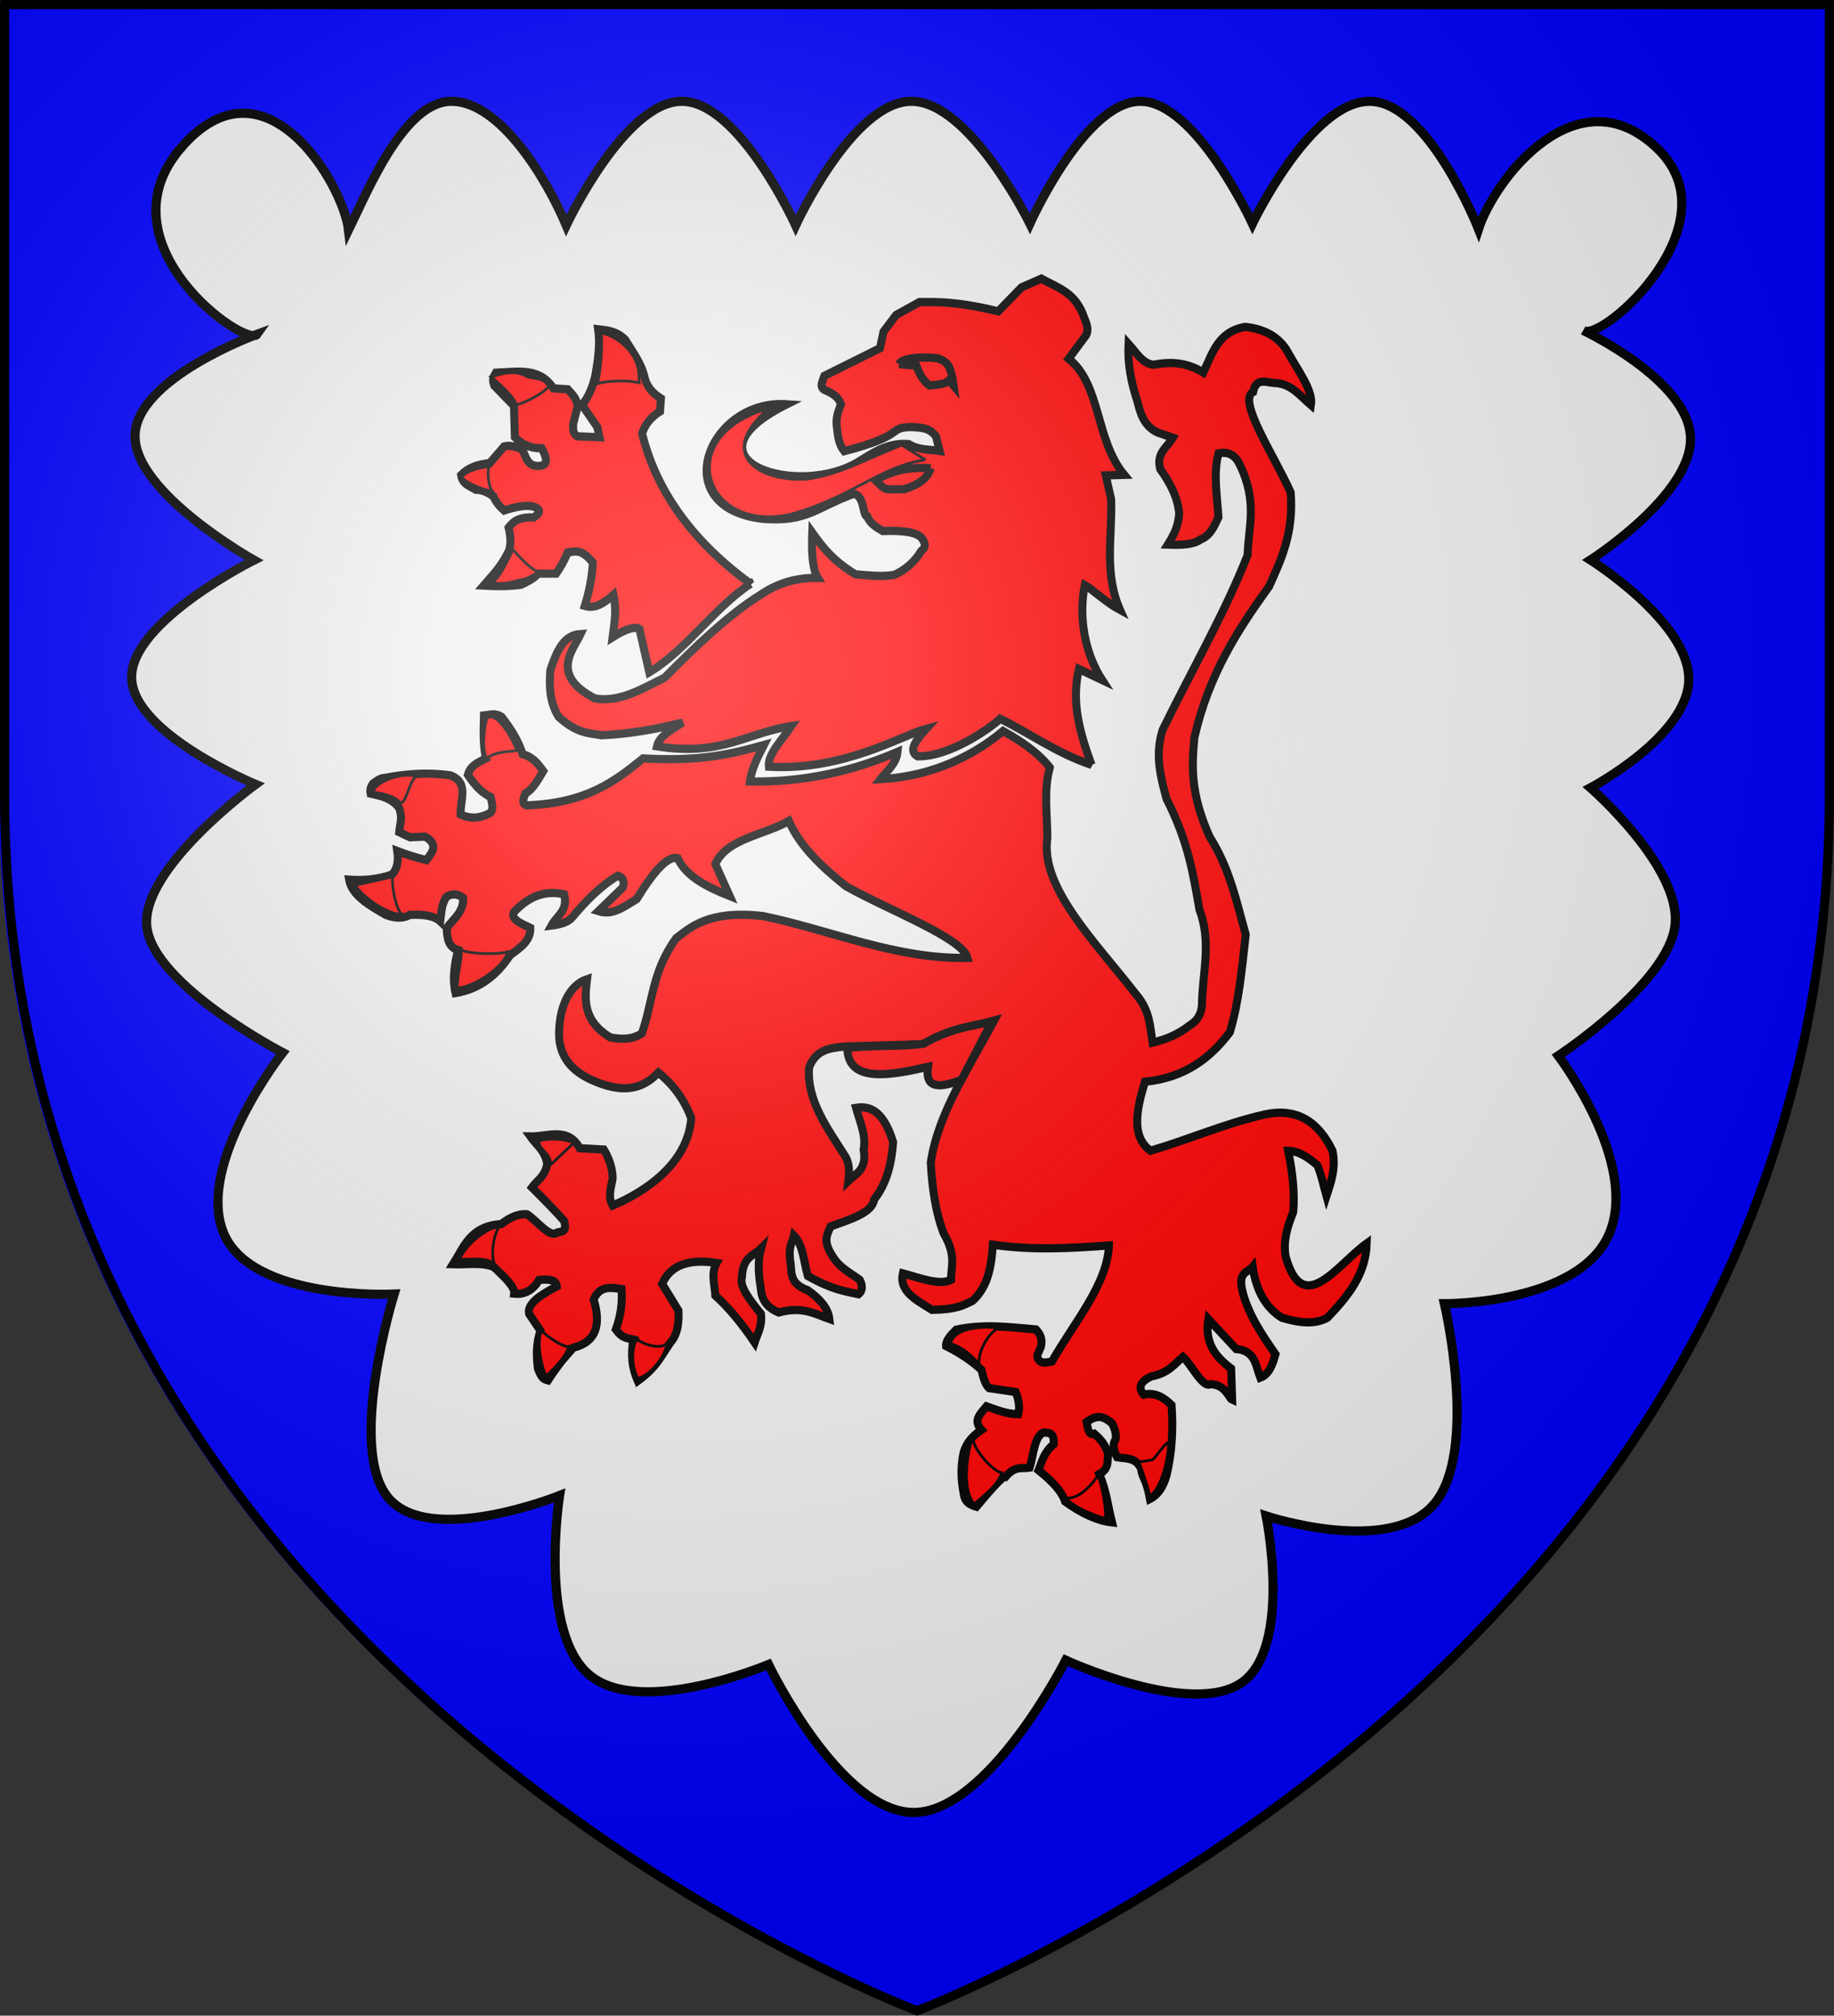 <?xml version="1.0" encoding="UTF-8" standalone="no"?>
<svg
   xmlns:dc="http://purl.org/dc/elements/1.1/"
   xmlns:cc="http://creativecommons.org/ns#"
   xmlns:rdf="http://www.w3.org/1999/02/22-rdf-syntax-ns#"
   xmlns:svg="http://www.w3.org/2000/svg"
   xmlns="http://www.w3.org/2000/svg"
   xmlns:xlink="http://www.w3.org/1999/xlink"
   xmlns:sodipodi="http://sodipodi.sourceforge.net/DTD/sodipodi-0.dtd"
   xmlns:inkscape="http://www.inkscape.org/namespaces/inkscape"
   height="659.406"
   width="600"
   version="1.0"
   id="svg2"
   sodipodi:version="0.32"
   inkscape:version="0.48.2 r9819"
   sodipodi:docname="Armes_de_Somaing.svg"
   inkscape:export-filename="/Users/olivier/Desktop/Blason Rouge/Blason_Vide_3D.png"
   inkscape:export-xdpi="144"
   inkscape:export-ydpi="144"
   inkscape:output_extension="org.inkscape.output.svg.inkscape">
  <rect width="100%" height="100%" fill="#333333" stroke="none"/>
  <sodipodi:namedview
     inkscape:window-height="712"
     inkscape:window-width="1024"
     inkscape:pageshadow="2"
     inkscape:pageopacity="0.0"
     guidetolerance="10.0"
     gridtolerance="10.0"
     objecttolerance="10.0"
     borderopacity="1.0"
     bordercolor="#666666"
     pagecolor="#ffffff"
     id="base"
     showgrid="false"
     height="660px"
     inkscape:zoom="0.63"
     inkscape:cx="396.46229"
     inkscape:cy="255.91536"
     inkscape:window-x="144"
     inkscape:window-y="14"
     inkscape:current-layer="layer1"
     inkscape:window-maximized="0"
     fit-margin-top="0"
     fit-margin-left="0"
     fit-margin-right="0"
     fit-margin-bottom="0" />
  <desc
     id="desc4">Flag of Canton of Valais (Wallis)</desc>
  <defs
     id="defs6">
    <linearGradient
       id="linearGradient2893">
      <stop
         style="stop-color:white;stop-opacity:0.314;"
         offset="0"
         id="stop2895" />
      <stop
         id="stop2897"
         offset="0.19"
         style="stop-color:white;stop-opacity:0.251;" />
      <stop
         style="stop-color:#6b6b6b;stop-opacity:0.125;"
         offset="0.6"
         id="stop2901" />
      <stop
         style="stop-color:black;stop-opacity:0.125;"
         offset="1"
         id="stop2899" />
    </linearGradient>
    <linearGradient
       id="linearGradient2885">
      <stop
         id="stop2887"
         offset="0"
         style="stop-color:white;stop-opacity:1;" />
      <stop
         style="stop-color:white;stop-opacity:1;"
         offset="0.229"
         id="stop2891" />
      <stop
         id="stop2889"
         offset="1"
         style="stop-color:black;stop-opacity:1;" />
    </linearGradient>
    <linearGradient
       id="linearGradient2955">
      <stop
         id="stop2867"
         offset="0"
         style="stop-color:#fd0000;stop-opacity:1;" />
      <stop
         style="stop-color:#e77275;stop-opacity:0.659;"
         offset="0.5"
         id="stop2873" />
      <stop
         style="stop-color:black;stop-opacity:0.323;"
         offset="1"
         id="stop2959" />
    </linearGradient>
    <radialGradient
       inkscape:collect="always"
       xlink:href="#linearGradient2955"
       id="radialGradient2961"
       cx="225.524"
       cy="218.901"
       fx="225.524"
       fy="218.901"
       r="300"
       gradientTransform="matrix(-4.167939e-4,2.183,-1.884,-3.599562e-4,615.597,-289.121)"
       gradientUnits="userSpaceOnUse" />
    <polygon
       id="star"
       transform="scale(53,53)"
       points="-0.951,-0.309 0.951,-0.309 -0.588,0.809 0,-1 0,-1 0.588,0.809 " />
    <clipPath
       id="clip">
      <path
         d="m 0,-200 0,800 300,0 0,-800 -300,0 z"
         id="path10"
         inkscape:connector-curvature="0" />
    </clipPath>
    <radialGradient
       inkscape:collect="always"
       xlink:href="#linearGradient2955"
       id="radialGradient1911"
       gradientUnits="userSpaceOnUse"
       gradientTransform="matrix(-4.167939e-4,2.183,-1.884,-3.599562e-4,615.597,-289.121)"
       cx="225.524"
       cy="218.901"
       fx="225.524"
       fy="218.901"
       r="300" />
    <radialGradient
       inkscape:collect="always"
       xlink:href="#linearGradient2955"
       id="radialGradient2865"
       gradientUnits="userSpaceOnUse"
       gradientTransform="matrix(0,1.749,-1.593,-1.049767e-7,551.788,-191.29)"
       cx="225.524"
       cy="218.901"
       fx="225.524"
       fy="218.901"
       r="300" />
    <radialGradient
       inkscape:collect="always"
       xlink:href="#linearGradient2955"
       id="radialGradient2871"
       gradientUnits="userSpaceOnUse"
       gradientTransform="matrix(0,1.386,-1.323,-5.741131e-8,-158.082,-109.541)"
       cx="225.524"
       cy="218.901"
       fx="225.524"
       fy="218.901"
       r="300" />
    <radialGradient
       inkscape:collect="always"
       xlink:href="#linearGradient2893"
       id="radialGradient3163"
       gradientUnits="userSpaceOnUse"
       gradientTransform="matrix(1.353,0,0,1.349,-78.119,-85.747)"
       cx="221.445"
       cy="226.331"
       fx="221.445"
       fy="226.331"
       r="300" />
    <radialGradient
       r="300"
       fy="218.901"
       fx="225.524"
       cy="218.901"
       cx="225.524"
       gradientTransform="matrix(0,1.386,-1.323,-5.741131e-8,-158.082,-109.541)"
       gradientUnits="userSpaceOnUse"
       id="radialGradient2319"
       xlink:href="#linearGradient2955"
       inkscape:collect="always" />
    <radialGradient
       r="300"
       fy="218.901"
       fx="225.524"
       cy="218.901"
       cx="225.524"
       gradientTransform="matrix(0,1.749,-1.593,-1.049767e-7,551.788,-191.29)"
       gradientUnits="userSpaceOnUse"
       id="radialGradient2317"
       xlink:href="#linearGradient2955"
       inkscape:collect="always" />
    <radialGradient
       r="300"
       fy="218.901"
       fx="225.524"
       cy="218.901"
       cx="225.524"
       gradientTransform="matrix(-4.167939e-4,2.183,-1.884,-3.599562e-4,615.597,-289.121)"
       gradientUnits="userSpaceOnUse"
       id="radialGradient2315"
       xlink:href="#linearGradient2955"
       inkscape:collect="always" />
    <clipPath
       id="clipPath2311">
      <path
         id="path2313"
         d="m 0,-200 0,800 300,0 0,-800 -300,0 z"
         inkscape:connector-curvature="0" />
    </clipPath>
    <polygon
       points="-0.951,-0.309 0.951,-0.309 -0.588,0.809 0,-1 0,-1 0.588,0.809 "
       transform="scale(53,53)"
       id="polygon2309" />
    <radialGradient
       gradientUnits="userSpaceOnUse"
       gradientTransform="matrix(-4.167939e-4,2.183,-1.884,-3.599562e-4,615.597,-289.121)"
       r="300"
       fy="218.901"
       fx="225.524"
       cy="218.901"
       cx="225.524"
       id="radialGradient2307"
       xlink:href="#linearGradient2955"
       inkscape:collect="always" />
    <linearGradient
       id="linearGradient2299">
      <stop
         style="stop-color:#fd0000;stop-opacity:1;"
         offset="0"
         id="stop2301" />
      <stop
         id="stop2303"
         offset="0.5"
         style="stop-color:#e77275;stop-opacity:0.659;" />
      <stop
         id="stop2305"
         offset="1"
         style="stop-color:black;stop-opacity:0.323;" />
    </linearGradient>
    <linearGradient
       id="linearGradient2291">
      <stop
         style="stop-color:white;stop-opacity:1;"
         offset="0"
         id="stop2293" />
      <stop
         id="stop2295"
         offset="0.229"
         style="stop-color:white;stop-opacity:1;" />
      <stop
         style="stop-color:black;stop-opacity:1;"
         offset="1"
         id="stop2297" />
    </linearGradient>
    <linearGradient
       id="linearGradient2281">
      <stop
         id="stop2283"
         offset="0"
         style="stop-color:white;stop-opacity:0.314;" />
      <stop
         style="stop-color:white;stop-opacity:0.251;"
         offset="0.19"
         id="stop2285" />
      <stop
         id="stop2287"
         offset="0.6"
         style="stop-color:#6b6b6b;stop-opacity:0.125;" />
      <stop
         id="stop2289"
         offset="1"
         style="stop-color:black;stop-opacity:0.125;" />
    </linearGradient>
  </defs>
  <g
     inkscape:groupmode="layer"
     id="layer3"
     inkscape:label="Fond écu"
     style="display:inline"
     sodipodi:insensitive="true"
     transform="translate(0,-0.688)">
    <path
       id="path2855"
       style="fill:#f2f2f2;fill-opacity:1;fill-rule:evenodd;stroke:none"
       d="m 300,658.5 c 0,0 298.5,-112.32 298.5,-397.772 0,-285.452 0,-258.552 0,-258.552 l -597,0 0,258.552 C 1.5,546.18 300,658.5 300,658.5 z"
       sodipodi:nodetypes="cccccc"
       inkscape:connector-curvature="0" />
    <g
       id="g2321"
       transform="translate(-1.444,-0.28)">
      <g
         transform="translate(-3.646,-3.547)"
         style="display:inline"
         inkscape:label="bordure"
         id="g2323">
        <path
           id="path5919"
           transform="translate(3.646,3.547)"
           d="m 1.125,1.188 0,1.5 0,258.062 c -1e-7,285.98 298.344,398.469 298.344,398.469 l 0.531,0.188 0.531,-0.188 C 300.531,659.219 598.875,546.73 598.875,260.75 c -10e-6,-142.468 0,-206.976 0,-235.875 -2e-5,-13.627 0,-18.461 0,-20.688 -2e-5,-0.134 0,-1.14 0,-1.25 -2e-5,-0.483 0,-0.729 0,-0.844 -2e-5,-0.029 0,-0.05 0,-0.062 -2e-5,-0.006 0,-0.029 0,-0.031 -2e-5,-1.997e-4 -0.753,-6.99e-5 -1.5,0 l 0,-0.812 -594.75,0 -1.5,0 z M 149.5,33.906 c 15.769,0.408 30.754,25.338 37.188,40.562 0,3e-6 19.05,-40.562 37.812,-40.562 18.763,0 37.25,40.562 37.25,40.562 0,3e-6 18.592,-40.422 37.75,-40.562 19.158,-0.14 38.875,40 38.875,40 -10e-6,-2e-6 17.924,-40 36.125,-40 18.201,0 36.688,40 36.688,40 0,-2e-6 19.154,-40 38.312,-40 19.158,0 35.656,41.781 35.656,41.781 5.307,-16.389 32.188,-51.25 58.312,-26.531 24.736,23.406 -13.628,59.677 -22.719,60.031 0,0.053 0,0.29 0,0.344 5.874,2.959 33.237,17.617 33.75,34.375 0.574,18.763 -32.719,40.062 -32.719,40.062 2e-5,0 32.156,20.271 32.156,38.906 2e-5,18.635 -32.156,35.625 -32.156,35.625 2e-5,10e-6 29.735,25.939 27.656,44.906 -2.079,18.967 -38.219,42.75 -38.219,42.75 10e-6,10e-6 26.56,34.992 16.688,58.219 -9.468,22.275 -49.945,22.893 -53.281,22.906 -0.155,0.241 -0.313,0.478 -0.469,0.719 0.861,3.818 10.484,48.105 -3.469,64.719 -14.579,17.36 -55,4 -55,4 -10e-6,0 8.578,42.577 -7.812,54.375 C 391.735,562.712 351.574,544.561 350.344,544 c -0.138,0.083 -0.269,0.168 -0.406,0.25 -0.988,1.921 -25.491,49.127 -49.312,49.469 -24.314,0.349 -47.781,-48.406 -47.781,-48.406 0,2e-5 -41.255,17.412 -58.344,3.594 -16.885,-13.653 -10.194,-57.635 -10.031,-58.688 -0.043,-0.041 -0.082,-0.084 -0.125,-0.125 -0.893,0.356 -42.584,16.83 -55.969,0.531 -12.971,-15.795 0.625,-61.958 1.781,-65.781 -0.145,-0.23 -0.293,-0.457 -0.438,-0.688 -3.505,0.138 -46.61,1.394 -55.219,-20.25 C 65.529,381.351 93.938,345.125 93.938,345.125 93.937,345.125 51.86,323.227 49.5,304.094 47.14,284.961 85.062,257.375 85.062,257.375 c 2e-6,-10e-6 -40.422,-16.658 -40.562,-35 -0.14,-18.342 40,-38.375 40,-38.375 0,-1e-5 -39.015,-21.831 -38.875,-40.594 0.128,-17.098 32.907,-30.565 38.781,-32.844 -8.245,-0.016 -49.226,-31.956 -23.688,-61.5 27.332,-31.618 53.021,11.951 54.75,26.969 6.281,-12.823 18.273,-42.533 34.031,-42.125 z M 84.406,110.562 c 0.533,0.001 0.924,-0.131 1.156,-0.406 l 0,-0.031 c -0.031,0.011 -0.615,0.227 -1.156,0.438 z"
           style="fill:#0000ff;fill-opacity:1;fill-rule:evenodd;stroke:none"
           inkscape:connector-curvature="0" />
        <path
           sodipodi:nodetypes="cczczczczczczczczczczcscscscscscscsczczcz"
           id="path2737"
           d="m 64.37,52.807 c 27.332,-31.618 53.022,11.945 54.751,26.962 6.281,-12.823 18.267,-42.522 34.025,-42.114 15.769,0.408 30.76,25.337 37.194,40.561 0,0 19.043,-40.561 37.806,-40.561 18.763,0 37.245,40.561 37.245,40.561 0,0 18.597,-40.421 37.755,-40.561 19.158,-0.14 38.878,40 38.878,40 0,0 17.921,-40 36.122,-40 18.201,0 36.684,40 36.684,40 0,0 19.158,-40 38.316,-40 19.158,0 35.641,41.786 35.641,41.786 5.307,-16.389 32.192,-51.25 58.316,-26.531 26.124,24.719 -18.132,63.791 -23.957,59.746 0,0 34.426,16.237 35,35 0.574,18.763 -32.704,40.051 -32.704,40.051 0,0 32.143,20.293 32.143,38.928 0,18.635 -32.143,35.612 -32.143,35.612 0,0 29.733,25.931 27.654,44.898 -2.079,18.967 -38.215,42.755 -38.215,42.755 0,0 26.556,34.988 16.684,58.215 -9.872,23.227 -53.928,22.908 -53.928,22.908 0,0 11.263,48.1 -3.316,65.46 -14.579,17.36 -55,3.979 -55,3.979 0,0 8.584,42.59 -7.806,54.388 -16.39,11.799 -57.755,-7.194 -57.755,-7.194 0,0 -25.176,49.448 -49.49,49.797 -24.314,0.349 -47.766,-48.402 -47.766,-48.402 0,0 -41.267,17.423 -58.356,3.605 -17.089,-13.818 -10,-58.878 -10,-58.878 0,0 -42.593,17.087 -56.122,0.612 -13.529,-16.475 2.007,-66.513 2.007,-66.513 0,0 -46.913,2.334 -55.884,-20.221 -8.971,-22.555 19.439,-58.776 19.439,-58.776 0,0 -42.079,-21.888 -44.439,-41.021 -2.36,-19.133 35.561,-46.734 35.561,-46.734 0,0 -40.421,-16.658 -40.561,-35 -0.14,-18.342 40,-38.367 40,-38.367 0,0 -39.018,-21.849 -38.878,-40.612 0.14,-18.763 40,-33.316 40,-33.316 -3.382,4.961 -52.23,-29.403 -24.898,-61.021 z"
           style="color:#000000;fill:none;stroke:#000000;stroke-width:3;stroke-linecap:butt;stroke-linejoin:miter;stroke-miterlimit:4;stroke-opacity:1;stroke-dashoffset:0;marker:none;visibility:visible;display:inline;overflow:visible"
           inkscape:connector-curvature="0" />
      </g>
      <g
         style="opacity:0.7"
         inkscape:label="gabarit"
         id="g2327" />
    </g>
    <g
       id="g2356"
       transform="matrix(0.872,0,0,0.897,102.179,52.047)"
       style="fill:#ff0000">
      <path
         sodipodi:nodetypes="cccccccccccccccccccccccccccccccccccccccccccccccccccccc"
         id="path1932"
         d="m 292.344,221.7 c -4.061,-10.976 -7.775,-22.217 -4.748,-34.966 l 8.741,4.034 c -6.559,-9.85 -8.934,-23.01 -6.527,-34.653 2.682,1.453 8.071,6.399 13.251,9.101 -6.144,-13.448 -2.898,-26.897 -3.362,-40.345 l -2.017,-8.741 6.921,-0.197 C 293.709,103.128 295.937,82.938 283.759,73.572 l 6.527,-8.544 c 1.425,-2.69 -0.412,-5.379 -1.345,-8.069 -3.292,-7.76 -9.809,-9.548 -15.466,-12.579 l -7.397,3.165 -8.741,8.741 c -15.785,-3.659 -22.407,-3.391 -29.586,-3.362 l -8.741,4.707 -4.707,6.052 -1.345,6.052 -20.845,10.086 c -0.781,2.128 -2.188,4.465 0.672,5.379 2.328,1.047 4.569,2.211 5.576,5.019 -1.28,2.81 -2.047,5.619 -1.542,8.429 0.335,3.029 0.637,6.067 2.719,8.66 23.84,-6.009 15.918,-8.531 25.019,-8.828 5.201,0.215 7.093,0.66 9.414,3.362 l 1.374,5.35 c -3.876,-0.594 -7.752,-0.186 -11.628,-2.493 -7.206,-0.62 -12.703,2.735 -18.155,6.052 -22.781,14.258 -69.152,-0.324 -27.54,-20.578 -29.362,-1.987 -45.641,37.829 -8.845,41.805 16.604,1.231 19.777,-4.177 34.043,-9.152 4.177,1.052 3.088,8.095 5.031,8.364 1.006,2.605 3.505,3.885 5.773,5.228 7.631,-0.301 13.715,0.41 15.072,3.247 1.31,2.112 0.527,3.177 -0.672,4.034 -2.341,3.856 -5.688,6.706 -9.93,8.66 -4.904,0.852 -9.808,0.192 -14.712,-0.156 -8.688,-5.076 -12.489,-10.152 -16.22,-15.228 -0.243,5.885 -0.159,13.107 2.058,16.532 -7.741,-0.142 -14.888,1.797 -21.361,6.093 -12.695,7.657 -25.209,19.658 -36.113,30.299 -8.385,3.953 -16.51,9.073 -26.102,7.593 -17.125,-8.575 -8.13,-17.789 -5.379,-23.534 -6.291,0.345 -8.871,5.949 -11.39,13.211 -0.406,6.145 -0.283,11.45 3.084,16.966 7.002,6.267 11.637,5.918 16.138,6.765 10.874,-0.493 20.887,-2.277 30.496,-4.666 -6.857,3.927 -9.081,6.023 -9.692,8.701 24.165,3.754 33.629,-4.913 50.431,-7.397 -3.5,5.042 -9.021,10.372 -8.463,14.834 28.279,1.541 50.14,-11.601 59.132,-13.883 -3.696,4.006 -7.117,7.943 -3.362,10.086 12.249,0.258 27.706,-10.58 31.013,-13.686 10.241,4.764 20.956,12.447 34.293,16.81 z"
         style="fill:#ff0000;fill-opacity:1;fill-rule:evenodd;stroke:#000000;stroke-width:3;stroke-linecap:butt;stroke-linejoin:miter;stroke-miterlimit:4;stroke-opacity:1;stroke-dasharray:none"
         inkscape:connector-curvature="0" />
      <path
         sodipodi:nodetypes="ccccc"
         id="path1934"
         d="m 231.983,113.47 c -5.906,-0.202 -12.146,-0.24 -20.677,4.371 1.515,1.391 3.124,3.587 5.043,3.362 l 5.547,0 c 6.291,-1.845 9.165,-4.545 10.086,-7.733 z"
         style="fill:#ff0000;fill-opacity:1;fill-rule:evenodd;stroke:#000000;stroke-width:3;stroke-linecap:butt;stroke-linejoin:miter;stroke-miterlimit:4;stroke-opacity:1;stroke-dasharray:none"
         inkscape:connector-curvature="0" />
      <path
         sodipodi:nodetypes="cccccc"
         id="path1936"
         d="m 229.966,110.444 -8.741,-5.379 c -10.527,3.79 -24.745,11.525 -36.31,12.44 -18.356,0.801 -33.279,-9.661 -13.784,-25.72 -36.495,9.888 -23.902,46.273 9.078,38.328 22.546,-6.327 33.062,-17.259 49.759,-19.668 z"
         style="fill:#ff0000;fill-opacity:1;fill-rule:evenodd;stroke:#000000;stroke-width:1;stroke-linecap:butt;stroke-linejoin:miter;stroke-miterlimit:4;stroke-opacity:1;stroke-dasharray:none"
         inkscape:connector-curvature="0" />
      <path
         sodipodi:nodetypes="ccccccccccccccccccccccccccccccccccccccccccccc"
         id="path1938"
         d="m 164.405,155.664 c -20.846,-14.839 -35.071,-32.793 -40.681,-54.802 1.121,-3.368 3.362,-6.045 6.724,-8.069 l 0.336,-4.707 c -2.754,-1.729 -5.08,-3.886 -6.052,-7.397 -1.146,-5.367 -4.58,-9.589 -7.397,-14.121 -3.71,-3.459 -7.255,-3.315 -10.086,-3.698 0.812,5.491 -0.065,10.983 -1.009,16.474 -1.014,4.588 -2.684,8.3 -5.043,11.095 l 5.716,8.069 0.841,3.698 -8.405,-0.336 C 97.589,100.728 97.887,99.07 97.836,97.5 l 1.681,-6.388 C 99.504,88.373 97.56,86.599 95.819,84.724 L 90.44,84.388 C 85.149,76.522 76.778,78.414 68.922,78.672 68.298,79.841 67.185,80.521 68.25,83.379 l 7.397,7.397 0.336,11.431 c 2.316,2.216 5.107,4.037 10.086,4.034 3.062,5.463 1.277,6.725 -2.353,6.388 -3.425,-0.622 -3.644,-3.809 -5.043,-6.052 -3.594,-1.419 -5.348,-1.365 -6.724,-1.009 l -5.379,6.052 c -4.698,0.572 -7.854,1.558 -10.759,4.371 0.525,3.449 3.355,4.015 5.547,5.379 2.463,-0.049 4.535,1.076 6.556,2.353 0.833,1.937 2.327,3.711 4.034,5.211 3.954,-1.24 7.695,-2.055 10.759,-1.513 2.888,0.918 3.274,2.221 0.336,4.034 -6.043,-0.22 -7.75,1.728 -9.414,3.698 0.897,3.586 0.897,6.5 0,8.741 -3.138,6.1 -6.276,8.863 -9.414,12.44 4.897,0.269 9.67,0.287 14.121,-0.336 2.255,-1.094 4.565,-2.077 6.388,-4.034 2.853,0 4.734,0 6.724,0 1.457,-1.989 2.914,-4.403 4.371,-7.733 2.658,-0.328 5.037,-1.56 9.414,3.698 -0.274,5.512 -1.409,10.737 -3.026,15.802 4.156,1.219 7.482,-1.295 10.759,-4.034 1.334,6.137 0.32,10.125 -0.336,15.466 4.931,-3.026 8.293,-4.034 10.086,-3.026 l 3.698,15.802 c 13.316,-7.63 24.684,-23.767 37.991,-32.276 z"
         style="fill:#ff0000;fill-opacity:1;fill-rule:evenodd;stroke:#000000;stroke-width:3;stroke-linecap:butt;stroke-linejoin:miter;stroke-miterlimit:4;stroke-opacity:1;stroke-dasharray:none"
         inkscape:connector-curvature="0" />
      <path
         sodipodi:nodetypes="ccccc"
         id="path1940"
         d="m 106.914,82.707 c 3.698,-1.24 12.103,-1.338 15.802,-0.336 l -0.336,-4.539 c -1.181,-7.221 -8.625,-12.783 -13.953,-13.616 0.33,5.532 -0.086,13.399 -1.513,18.491 z"
         style="fill:#ff0000;fill-opacity:1;fill-rule:evenodd;stroke:#000000;stroke-width:1;stroke-linecap:butt;stroke-linejoin:miter;stroke-miterlimit:4;stroke-opacity:1;stroke-dasharray:none"
         inkscape:connector-curvature="0" />
      <path
         sodipodi:nodetypes="ccccc"
         id="path1942"
         d="m 88.591,83.716 c -2.449,3.051 -9.05,5.852 -11.935,6.724 -1.167,-3.199 -6.622,-7.952 -9.582,-10.254 2.546,-0.579 8.509,-3.094 13.616,-10e-7 2.156,0.703 6.587,0.298 7.901,3.53 z"
         style="fill:#ff0000;fill-opacity:1;fill-rule:evenodd;stroke:#000000;stroke-width:1;stroke-linecap:butt;stroke-linejoin:miter;stroke-miterlimit:4;stroke-opacity:1;stroke-dasharray:none"
         inkscape:connector-curvature="0" />
      <path
         sodipodi:nodetypes="cccc"
         id="path1944"
         d="m 66.401,112.966 c -1.045,1.756 -0.175,7.432 1.009,8.741 -2.185,0.063 -9.078,-2.337 -11.263,-4.875 1.188,-2.228 7.299,-3.849 10.254,-3.866 z"
         style="fill:#ff0000;fill-opacity:1;fill-rule:evenodd;stroke:#000000;stroke-width:1;stroke-linecap:butt;stroke-linejoin:miter;stroke-miterlimit:4;stroke-opacity:1;stroke-dasharray:none"
         inkscape:connector-curvature="0" />
      <path
         sodipodi:nodetypes="ccccc"
         id="path1946"
         d="m 75.31,143.224 c 1.756,1.968 6.317,6.996 9.414,8.069 -2.055,1.399 -4.74,2.926 -7.228,3.026 -1.978,0.774 -7.663,1.846 -10.086,0.841 3.226,-1.721 6.43,-9.337 7.901,-11.935 z"
         style="fill:#ff0000;fill-opacity:1;fill-rule:evenodd;stroke:#000000;stroke-width:1;stroke-linecap:butt;stroke-linejoin:miter;stroke-miterlimit:4;stroke-opacity:1;stroke-dasharray:none"
         inkscape:connector-curvature="0" />
      <path
         sodipodi:nodetypes="cccccccccccccccccccccccccccccccccccccccccccccccccccccccccccccccccccccccccccccccccccccccccccccccccccccccccccccccccccccccccccccccccccccccccccccccccccccccccccccccccccccccccccccccccccccccccccccccccccccccccccccccccccccccccc"
         id="path1948"
         d="m 276.723,222.67 c -4.778,-5.795 -11.04,-9.735 -17.592,-13.313 -13.588,11.015 -29.772,16.771 -46.01,17.563 2.219,-2.852 5.949,-5.371 6.436,-9.956 -16.277,6.801 -34.626,11.16 -55.38,10.797 0.587,-4.438 2.89,-8.875 5.23,-13.313 -11.617,3.147 -23.595,6.137 -45.309,4.894 -10.477,8.197 -21.01,16.361 -43.743,17.117 -2.012,-0.5 -1.044,-2.489 -0.475,-4.279 2.871,-1.51 4.757,-4.99 6.767,-8.222 -1.963,-2.67 -4.024,-5.242 -7.747,-6.152 -1.407,-4.54 -4.241,-9.08 -7.886,-13.62 -2.433,-1.509 -4.194,-0.743 -6.628,-0.504 -0.132,5.221 -0.411,10.441 0.754,15.662 -3.19,1.568 -5.813,2.649 -6.796,5.984 2.239,3.155 4.562,6.247 8.558,8.083 0.468,2.2 1.337,4.56 -0.336,5.903 -3.645,1.882 -7.291,2.178 -10.936,0.475 -0.245,-5.116 3.353,-11.588 -3.804,-14.264 -8.751,-1.212 -16.866,-0.516 -24.724,0.951 -1.725,0.039 -2.951,1.075 -4.246,1.973 -1.082,1.244 -1.243,2.488 -0.984,3.733 3.996,0.838 7.976,1.707 10.657,5.172 1.454,3.702 0.353,5.631 0.053,8.895 l 4.095,1.86 5.64,-0.236 c 5.164,2.853 2.732,5.706 0.475,8.558 -4.757,-1.109 -7.946,-2.219 -10.936,-3.328 0.659,4.404 -0.331,6.829 -1.902,8.558 -5.389,1.886 -10.777,2.25 -16.166,1.902 1.093,5.739 7.446,9.286 13.789,12.838 4.006,1.492 6.816,1.19 9.034,0 5.277,-0.26 9.269,0.398 11.411,2.377 0.444,-3.011 0.264,-6.023 2.377,-9.034 2.59,-1.431 4.48,-0.762 6.181,0.475 0.265,4.974 -3.534,7.626 -6.181,10.936 0.14,3.659 0.61,7.071 4.279,8.083 -1.497,5.623 -2.136,10.961 -0.951,15.69 8.971,-1.482 15.504,-6.485 20.445,-13.789 3.684,-2.691 7.813,-5.133 7.607,-9.985 -3.562,-1.629 -7.403,-3.207 -6.181,-5.706 5.844,-6.112 12.112,-8.036 18.851,-6.546 1.658,5.965 -2.817,7.842 -4.755,11.411 3.356,-0.415 6.205,-1.21 7.776,-2.963 5.145,-6.007 10.635,-11.437 17.117,-15.215 1.912,0.574 2.678,1.913 1.902,4.279 l -9.173,8.64 c 5.558,1.698 9.685,-1.742 14.374,-4.39 6.34,-10.064 11.755,-16.046 15.412,-14.908 2.994,6.483 10.73,10.413 19.494,13.789 l -5.398,-11.69 c 4.294,-9.312 18.324,-10.511 27.577,-15.69 4.159,9.276 12.356,16.716 21.396,23.773 16.201,8.826 43.75,18.914 45.645,26.151 -26.72,0.541 -51.055,-10.043 -76.55,-15.215 -20.745,-2.406 -27.623,4.326 -32.807,8.083 -9.137,12.379 -8.63,23.151 -12.838,34.709 -3.962,2.411 -7.924,2.111 -11.887,1.426 -10.065,-6.029 -9.664,-13.43 -8.669,-21.228 -6.614,2.128 -10.836,10.252 -10.46,21.396 0.6,7.508 5.11,12.009 11.522,15.047 9.299,4.209 18.158,5.444 25.675,-2.377 5.682,4.432 9.818,9.968 12.362,16.641 -1.561,19.703 -23.642,29.405 -29.479,31.856 -1.98,-3.328 -0.526,-6.657 0,-9.985 -0.124,-3.98 -1.415,-7.375 -3.328,-10.46 l -9.034,-0.475 c -4.474,-7.912 -12.02,-4.155 -18.543,-4.279 2.27,3.118 5.654,5.291 6.32,10.014 -0.808,4.676 -3.703,5.873 -5.706,8.558 6.591,6.39 9.984,9.902 12.112,12.276 1.121,4.26 -1.155,3.762 -2.603,4.169 -2.924,2.181 -7.606,-4.43 -11.411,-6.657 -3.189,-0.241 -6.378,1.132 -9.567,3.578 -11.753,0.767 -14.06,8.356 -18.149,14.658 5.527,0.173 11.093,-0.828 15.354,1.033 4.042,3.687 7.953,7.335 7.607,9.706 4.055,0.419 7.107,-1.419 9.37,-5.033 5.081,-0.509 6.477,0.658 6.657,2.377 -6.345,3.15 -11.228,6.391 -10.46,9.985 l 4.279,6.181 c -1.644,4.596 -1.53,9.192 -0.951,13.789 1.58,4.235 2.652,3.901 3.804,4.279 5.148,-7.588 6.869,-8.895 9.509,-11.887 8.902,-2.191 10.339,-8.689 7.607,-17.592 2.308,-5.1 6.407,-4.376 10.46,-3.804 0.387,4.923 -0.297,9.846 -2.152,14.768 2.223,2.883 3.396,3.012 6.512,3.66 -0.779,5.58 -0.586,9.964 1.71,15.105 7.122,-5.029 8.496,-8.734 12.304,-14.067 2.917,-3.091 3.184,-8.098 2.963,-11.637 l -6.123,-9.73 c 3.544,-7.568 11.093,-8.975 20.445,-7.607 -2.254,3.962 -0.65,7.924 -0.475,11.887 5.149,4.525 10.038,10.352 14.74,17.117 1.09,-3.264 2.937,-5.96 2.377,-10.46 -4.215,-5.05 -8.19,-10.021 -7.132,-13.313 0.321,-7.6 4.357,-7.768 7.132,-10.46 -1.354,4.913 -0.863,9.826 0,14.74 0.215,3.966 2.407,6.834 6.657,8.558 8.873,-2.375 13.553,0.493 19.019,2.377 -0.46,-3.983 -3.599,-7.371 -8.083,-10.46 -7.532,-2.649 -5.784,-7.038 -6.657,-10.936 -0.596,-5.512 0.821,-6.326 1.426,-9.034 3.552,3.466 3.673,9.677 5.23,14.74 9.118,4.997 13.773,5.531 19.019,6.657 1.568,-1.274 1.596,-3.06 0.475,-5.23 -3.62,-2.677 -7.658,-4.311 -10.46,-9.034 -3.535,-5.328 -1.682,-7.718 -0.475,-10.46 7.597,-2.688 15.626,-4.967 16.305,-9.817 4.774,-5.875 6.56,-13.168 7.132,-20.921 -2.589,-8.097 -6.436,-13.794 -13.928,-12.53 1.429,5.072 3.91,10.143 2.853,15.215 1.328,7.357 -2.813,8.698 -5.706,11.411 0.399,-3.032 0.429,-5.971 -0.951,-8.558 -6.744,-10.458 -14.775,-20.631 -13.789,-32.807 2.671,-6.657 8.023,-7.062 13.313,-7.607 l 29.926,-0.841 c 9.387,-5.532 17.593,-6.341 26.151,-8.558 -9.404,17.052 -21.057,33.824 -23.745,51.716 0.528,9.827 1.987,18.537 4.755,25.675 5.01,8.412 2.787,12.001 2.853,17.117 -4.42,2.092 -11.53,-0.657 -18.068,-2.377 -1.537,6.571 5.127,9.766 10.936,13.313 9.641,-0.196 12.057,-1.836 15.215,-3.328 5.868,-5.149 7.043,-12.645 7.607,-20.445 14.74,2.089 28.807,1.316 43.546,0.279 -0.548,14.106 -13.124,28.211 -21.396,42.317 -2.92,0.718 -5.258,0.66 -5.509,-2.18 l 1.426,-3.328 c 0.62,-2.562 -0.287,-4.513 -1.902,-6.181 -9.744,-0.78 -19.325,-2.13 -29.926,0.086 -2.077,1.985 -3.934,3.97 -3.804,5.955 5.915,2.899 10.052,5.798 13.284,8.698 0.642,2.683 1.331,5.293 2.853,6.657 l 9.985,1.426 c 1.098,2.694 1.64,5.389 0.951,8.083 -4.268,-0.032 -8.05,-1.526 -11.887,-2.853 -2.203,2.611 -5.288,5.087 -1.902,8.558 -4.445,2.973 -5.746,5.552 -6.657,8.083 -1.327,5.868 -0.897,10.681 0,15.215 0.424,3.325 2.578,4.058 4.755,4.755 5.32,-6.157 10.042,-11.417 10.936,-10.936 3.694,-4.183 6.159,-2.833 9.034,-3.328 1.511,-4.651 1.711,-11.399 5.23,-12.838 1.866,0.23 4.085,-0.246 3.804,4.279 -3.861,3.17 -4.364,6.34 -5.706,9.509 5.191,4.011 8.823,7.848 9.985,11.411 6.551,4.596 12.386,7.045 17.592,7.607 -1.531,-5.846 -2.028,-11.348 -4.755,-17.592 3.741,-2.048 2.933,-4.665 3.328,-7.132 -0.704,-2.239 -1.459,-4.492 -5.23,-7.607 -2.17,0.707 -2.411,-1.961 -2.853,-4.279 4.636,-3.361 7.058,-1.407 9.509,0.475 1.237,2.156 1.528,3.996 1.426,5.706 -1.546,2.219 -0.619,4.438 0.475,6.657 3.286,0.602 7.005,-0.095 9.034,4.279 0.42,3.6 1.796,3.067 3.328,10.936 2.986,-1.464 4.988,-4.405 6.181,-8.558 2.026,-8.095 2.565,-16.684 1.902,-25.675 -2.81,-2.622 -5.879,-4.725 -10.46,-3.804 -2.309,-2.685 -1.112,-4.868 2.853,-6.657 6.219,-1.088 8.625,-4.354 11.887,-7.132 3.011,2.537 7.367,11.568 10.379,9.961 5.703,0.236 6.865,5.212 8.083,5.706 l -0.394,-11.387 c -5.594,-4.138 -10.058,-9.053 -8.558,-18.068 l 10.46,10.936 c 7.216,0.576 7.302,6.088 9.034,10.46 3.3,-1.176 4.613,-4.734 5.706,-8.558 -5.238,-7.288 -10.21,-14.652 -12.362,-22.822 -1.843,-7.505 1.984,-6.82 3.804,-9.034 1.344,8.943 5.11,14.979 10.936,18.543 6.466,1.9 12.436,2.562 17.117,0 7.428,-7.62 14.358,-15.519 14.74,-27.102 -11.068,7.721 -23.94,27.415 -30.43,4.755 -1.009,-5.949 0.773,-11.1 2.853,-16.166 0.615,-7.199 -0.283,-14.701 -1.902,-22.347 4.209,0.052 7.608,2.534 10.936,5.23 1.498,3.405 2.344,7.463 3.439,11.272 1.702,-5.095 3.607,-10.103 2.267,-16.502 -5.235,-10.556 -13.245,-15.748 -25.2,-13.313 -15.239,3.342 -27.623,8.809 -43.071,13.284 -7.292,-5.15 -5.369,-14.74 -2.099,-25.171 14.947,-1.44 24.498,-8.593 31.856,-18.068 3.304,-10.655 4.444,-22.288 5.955,-35.631 -3.485,-11.896 -5.84,-23.793 -13.563,-35.689 -7.414,-16.107 -6.615,-26.162 -5.706,-36.136 5.425,-23.152 16.452,-39.502 28.053,-55.154 4.491,-9.752 9.252,-19.256 8.083,-34.234 -5.905,-13.004 -20.168,-33.617 -14.096,-36.64 1.131,-5.331 4.642,-3.534 7.915,-3.299 6.23,0.08 9.657,4.645 13.789,8.083 0.897,-5.411 -4.989,-12.696 -9.231,-20.248 -3.495,-5.146 -8.864,-7.613 -15.494,-8.28 -10.27,1.767 -12.25,9.752 -15.69,16.641 -4.807,-2.914 -10.608,-4.407 -18.543,-2.853 -4.161,-0.223 -6.6,-4.464 -9.509,-7.607 -0.349,7.217 0.992,14.152 3.328,20.921 1.152,4.573 2.5,9.036 7.607,11.411 l 5.706,1.902 c -2.053,3.492 -6.333,5.499 -4.755,11.411 3.691,5.013 6.562,10.261 7.132,16.166 -0.284,4.946 -2.237,8.223 -4.279,11.411 4.748,0.15 9.375,0.15 12.362,-1.902 3.739,-1.478 5.079,-4.875 6.657,-8.083 -0.47,-7.766 -2.013,-15.532 0,-23.298 4.205,-0.839 6.559,1.097 8.083,4.279 6.718,13.65 3.127,22.448 2.853,32.807 -8.568,21.238 -21.215,42.475 -31.856,63.713 -3.017,8.982 -0.81,17.093 1.426,25.2 8.346,15.886 10.085,27.997 12.362,40.415 4.518,11.603 1.285,22.56 0.951,33.758 0.063,4.03 -1.682,6.769 -4.755,8.558 -3.905,2.982 -8.539,4.992 -13.789,6.181 -0.948,-5.864 -0.967,-11.728 -6.181,-17.592 -15.482,-19.325 -36,-39.001 -33.283,-57.056 -0.031,-8.674 -1.453,-17.812 0.951,-25.675 z"
         style="fill:#ff0000;fill-opacity:1;fill-rule:evenodd;stroke:#000000;stroke-width:3;stroke-linecap:butt;stroke-linejoin:miter;stroke-miterlimit:4;stroke-opacity:1;stroke-dasharray:none"
         inkscape:connector-curvature="0" />
      <path
         sodipodi:nodetypes="cccc"
         id="path1952"
         d="m 65.54,204.626 c -1.163,3.249 -2.062,11.541 -0.058,14.79 2.707,-2.65 9.233,-2.583 11.363,-2.927 -1.588,-3.644 -7.214,-14.514 -11.306,-11.863 z"
         style="fill:#ff0000;fill-opacity:1;fill-rule:evenodd;stroke:#000000;stroke-width:1;stroke-linecap:butt;stroke-linejoin:miter;stroke-miterlimit:4;stroke-opacity:1;stroke-dasharray:none"
         inkscape:connector-curvature="0" />
      <path
         sodipodi:nodetypes="cccc"
         id="path1954"
         d="m 22.969,231.68 c 0.283,-4.316 12.334,-7.488 15.979,-5.699 -2.61,1.665 -3.332,8.646 -5.739,9.74 -2.448,-2.965 -7.17,-3.563 -10.239,-4.041 z"
         style="fill:#ff0000;fill-opacity:1;fill-rule:evenodd;stroke:#000000;stroke-width:1;stroke-linecap:butt;stroke-linejoin:miter;stroke-miterlimit:4;stroke-opacity:1;stroke-dasharray:none"
         inkscape:connector-curvature="0" />
      <path
         sodipodi:nodetypes="cccc"
         id="path1956"
         d="m 16.115,265.601 c 2.667,4.258 12.288,10.823 17.504,10.609 -2.333,-1.981 -3.831,-10.014 -3.525,-13.676 l -13.979,3.067 z"
         style="fill:#ff0000;fill-opacity:1;fill-rule:evenodd;stroke:#000000;stroke-width:1;stroke-linecap:butt;stroke-linejoin:miter;stroke-miterlimit:4;stroke-opacity:1;stroke-dasharray:none"
         inkscape:connector-curvature="0" />
      <path
         sodipodi:nodetypes="cccc"
         id="path1958"
         d="m 55.932,289.235 c 0.098,3.892 -1.556,9.262 -1.606,13.921 6.69,-0.51 17.779,-7.922 18.889,-13.248 -3.408,0.983 -13.875,0.855 -17.283,-0.672 z"
         style="fill:#ff0000;fill-opacity:1;fill-rule:evenodd;stroke:#000000;stroke-width:1;stroke-linecap:butt;stroke-linejoin:miter;stroke-miterlimit:4;stroke-opacity:1;stroke-dasharray:none"
         inkscape:connector-curvature="0" />
      <path
         sodipodi:nodetypes="cccc"
         id="path1960"
         d="m 85.174,358.752 c -0.712,3.122 4.282,4.229 4.279,8.755 l 8.65,-7.961 c -3.604,-1.59 -9.104,-1.702 -12.929,-0.795 z"
         style="fill:#ff0000;fill-opacity:1;fill-rule:evenodd;stroke:#000000;stroke-width:1;stroke-linecap:butt;stroke-linejoin:miter;stroke-miterlimit:4;stroke-opacity:1;stroke-dasharray:none"
         inkscape:connector-curvature="0" />
      <path
         sodipodi:nodetypes="cccc"
         id="path1962"
         d="m 69.935,390.198 c -4.478,0.275 -12.472,6.476 -14.675,11.897 4.682,-0.062 10.31,-0.824 13.092,1.647 -1.389,-3.285 -0.59,-9.637 1.583,-13.544 z"
         style="fill:#ff0000;fill-opacity:1;fill-rule:evenodd;stroke:#000000;stroke-width:1;stroke-linecap:butt;stroke-linejoin:miter;stroke-miterlimit:4;stroke-opacity:1;stroke-dasharray:none"
         inkscape:connector-curvature="0" />
      <path
         sodipodi:nodetypes="cccc"
         id="path1964"
         d="m 85.944,428.015 c -1.772,4.2 -0.252,12.434 1.78,16.634 2.514,-2.609 7.149,-6.406 8.436,-10.854 -2.06,0.42 -8.155,-3.676 -10.216,-5.78 z"
         style="fill:#ff0000;fill-opacity:1;fill-rule:evenodd;stroke:#000000;stroke-width:1;stroke-linecap:butt;stroke-linejoin:miter;stroke-miterlimit:4;stroke-opacity:1;stroke-dasharray:none"
         inkscape:connector-curvature="0" />
      <path
         sodipodi:nodetypes="cccc"
         id="path1966"
         d="m 122.08,430.687 c -2.072,0.513 8.254,5.439 11.068,1.739 -0.677,4.931 -6.086,11.699 -10.929,13.035 -2.363,-3.804 -2.912,-10.97 -0.139,-14.773 z"
         style="fill:#ff0000;fill-opacity:1;fill-rule:evenodd;stroke:#000000;stroke-width:1;stroke-linecap:butt;stroke-linejoin:miter;stroke-miterlimit:4;stroke-opacity:1;stroke-dasharray:none"
         inkscape:connector-curvature="0" />
      <path
         sodipodi:nodetypes="cccc"
         id="path1968"
         d="m 257.228,427.104 c -5.719,-0.978 -16.652,0.055 -17.765,5.6 5.822,1.981 8.381,5.307 10.616,7.288 -0.132,-5.561 4.317,-11.416 7.149,-12.888 z"
         style="fill:#ff0000;fill-opacity:1;fill-rule:evenodd;stroke:#000000;stroke-width:1;stroke-linecap:butt;stroke-linejoin:miter;stroke-miterlimit:4;stroke-opacity:1;stroke-dasharray:none"
         inkscape:connector-curvature="0" />
      <path
         sodipodi:nodetypes="cccc"
         id="path1970"
         d="m 247.743,466.847 c -1.975,5.292 -4.301,19.06 0.591,24.391 3.354,-2.721 9.424,-7.446 10.256,-11.428 -2.666,-0.062 -10.71,-8.194 -10.847,-12.963 z"
         style="fill:#ff0000;fill-opacity:1;fill-rule:evenodd;stroke:#000000;stroke-width:1;stroke-linecap:butt;stroke-linejoin:miter;stroke-miterlimit:4;stroke-opacity:1;stroke-dasharray:none"
         inkscape:connector-curvature="0" />
      <path
         sodipodi:nodetypes="cccc"
         id="path1972"
         d="m 282.649,488.925 c 4.099,1.167 9.777,-4.362 12.117,-8.134 1.664,4.041 3.067,12.367 2.853,15.782 -4.434,-1.197 -11.786,-3.953 -14.97,-7.648 z"
         style="fill:#ff0000;fill-opacity:1;fill-rule:evenodd;stroke:#000000;stroke-width:1;stroke-linecap:butt;stroke-linejoin:miter;stroke-miterlimit:4;stroke-opacity:1;stroke-dasharray:none"
         inkscape:connector-curvature="0" />
      <path
         sodipodi:nodetypes="ccccc"
         id="path1974"
         d="m 310.128,475.972 4.853,-0.776 c 0.848,0.003 4.679,-5.958 6.232,-6.43 0.251,4.552 -2.606,17.679 -7.281,19.619 1.086,1.129 -2.536,-9.403 -3.804,-12.413 z"
         style="fill:#ff0000;fill-opacity:1;fill-rule:evenodd;stroke:#000000;stroke-width:1;stroke-linecap:butt;stroke-linejoin:miter;stroke-miterlimit:4;stroke-opacity:1;stroke-dasharray:none"
         inkscape:connector-curvature="0" />
      <path
         sodipodi:nodetypes="ccccccccc"
         id="path1976"
         d="m 220.142,75.512 c 1.644,-3.248 15.097,-2.381 14.977,-1.902 3.963,1.299 4.263,4.064 4.992,6.657 l 0.475,3.091 -1.664,-1.902 c -1.427,1.347 -3.378,1.382 -5.23,1.664 l -2.14,0.238 c -2.625,-1.908 -3.917,-4.577 -4.992,-7.37 -2.815,0.01 -4.428,-0.28 -6.419,-0.475 z"
         style="fill:#ff0000;fill-opacity:1;fill-rule:evenodd;stroke:#000000;stroke-width:3;stroke-linecap:butt;stroke-linejoin:miter;stroke-miterlimit:4;stroke-opacity:1;stroke-dasharray:none"
         inkscape:connector-curvature="0" />
      <path
         sodipodi:nodetypes="cccccc"
         id="path9897"
         d="m 200.716,324.944 c 0.159,13.252 17.053,9.769 30.259,6.892 -0.978,6.8 2.492,8.556 12.608,4.707 l 11.431,-21.349 c -7.697,2.042 -14.702,2.043 -25.72,8.237 -9.525,1.093 -18.62,0.462 -28.578,1.513 z"
         style="fill:#ff0000;fill-opacity:1;fill-rule:evenodd;stroke:#000000;stroke-width:3;stroke-linecap:butt;stroke-linejoin:miter;stroke-miterlimit:4;stroke-opacity:1;stroke-dasharray:none"
         inkscape:connector-curvature="0" />
    </g>
  </g>
  <g
     inkscape:groupmode="layer"
     id="layer4"
     inkscape:label="Meubles"
     sodipodi:insensitive="true"
     transform="translate(0,-0.688)" />
  <g
     inkscape:groupmode="layer"
     id="layer2"
     inkscape:label="Reflet final"
     sodipodi:insensitive="true"
     transform="translate(0,-0.688)">
    <path
       sodipodi:nodetypes="cccccc"
       d="m 299.51,658.5 c 0,0 298.5,-112.32 298.5,-397.772 0,-285.452 0,-258.552 0,-258.552 l -597,0 0,258.552 C 1.01,546.18 299.51,658.5 299.51,658.5 z"
       style="fill:url(#radialGradient3163);fill-opacity:1;fill-rule:evenodd;stroke:none"
       id="path2875"
       inkscape:export-xdpi="144"
       inkscape:export-ydpi="144"
       inkscape:connector-curvature="0" />
  </g>
  <g
     inkscape:groupmode="layer"
     id="layer1"
     inkscape:label="Contour final"
     style="display:inline"
     transform="translate(0,-0.688)">
    <path
       sodipodi:nodetypes="cccccc"
       d="m 300,658.5 c 0,0 -298.5,-112.32 -298.5,-397.772 0,-285.452 0,-258.552 0,-258.552 l 597,0 0,258.552 c 0,285.452 -298.5,397.772 -298.5,397.772 z"
       style="fill:none;stroke:#000000;stroke-width:3;stroke-linecap:butt;stroke-linejoin:miter;stroke-miterlimit:4;stroke-opacity:1;stroke-dasharray:none"
       id="path1411"
       inkscape:export-xdpi="15"
       inkscape:export-ydpi="15"
       inkscape:connector-curvature="0"
       inkscape:export-filename="/Users/apn/Desktop/Armes_de_Somaing1_tn.png" />
  </g>
</svg>
